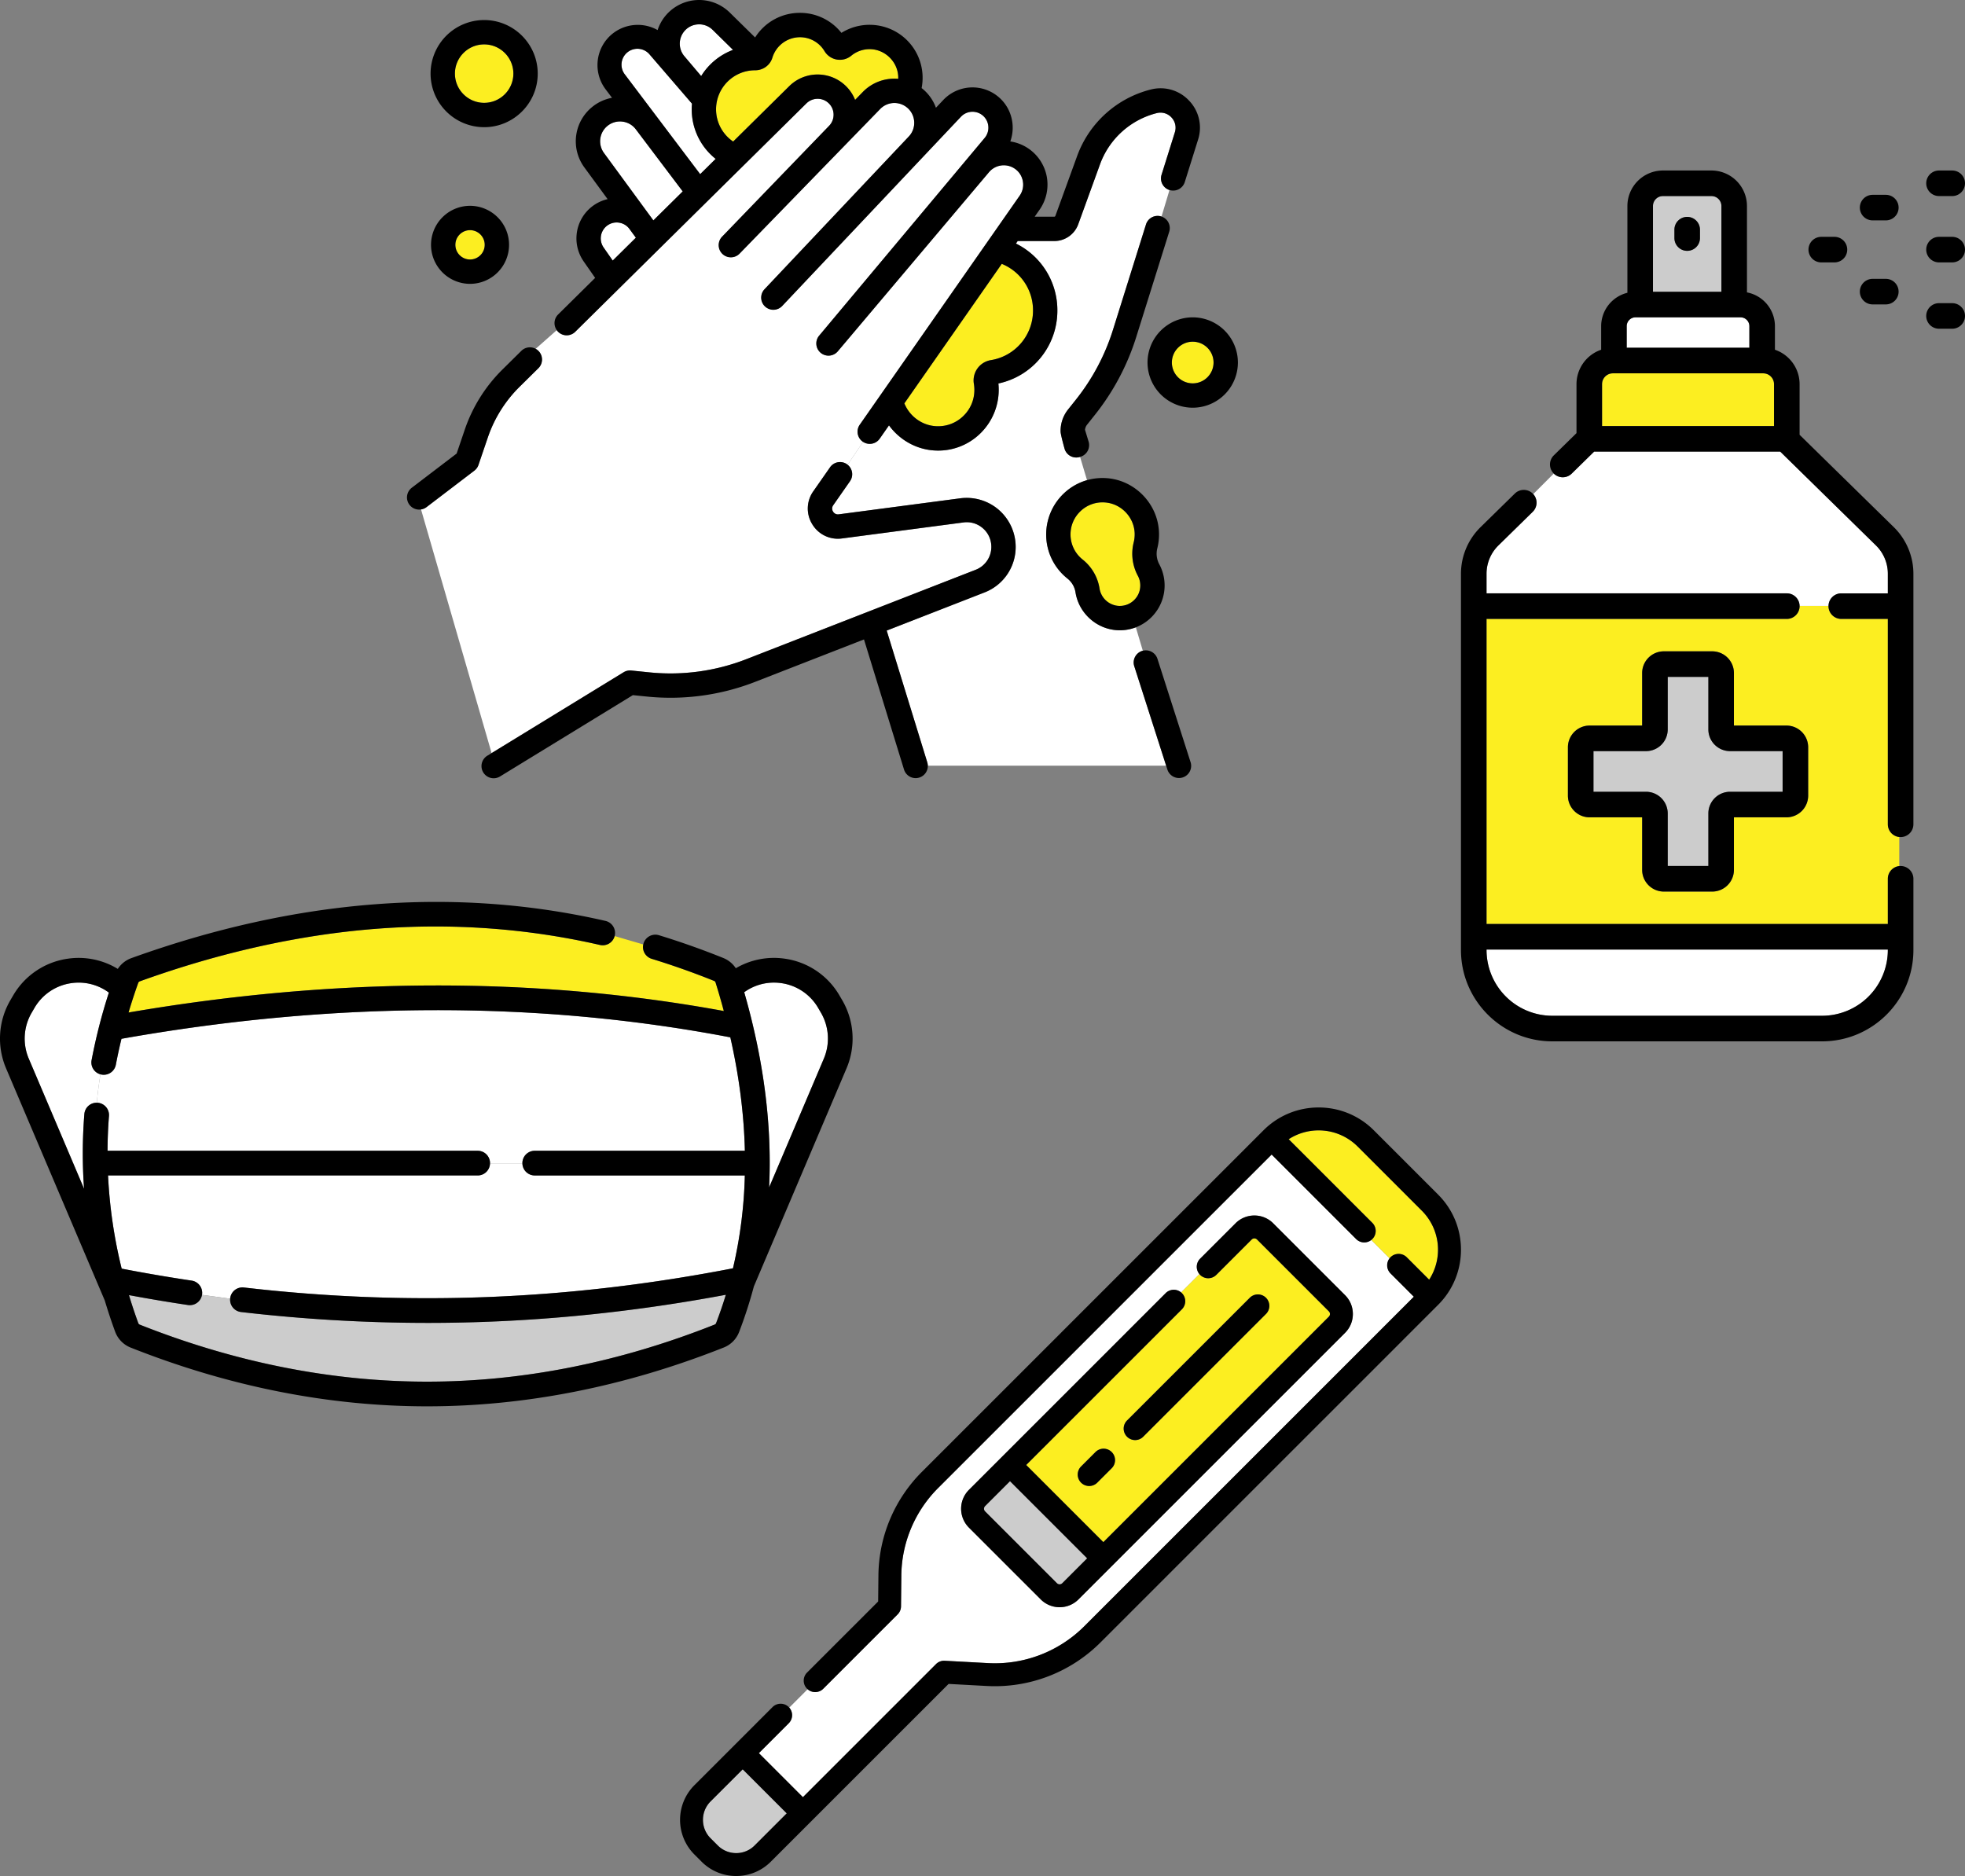 <svg version="1.1" id="レイヤー_1" xmlns="http://www.w3.org/2000/svg" x="0" y="0" viewBox="0 0 191.449 182.796" style="enable-background:new 0 0 191.449 182.796" xml:space="preserve"><rect x="0" y="0" width="191.449" height="182.796" fill="#808080" stroke="none"/><style>.st0{fill:#fff}.st1{fill:#ccc}.st2{fill:#fcee21}</style><path class="st0" d="M170.44 31.781a.863.863 0 0 0-.861-.861H159.35a.863.863 0 0 0-.862.862v2.104h11.952V31.78z"/><path class="st1" d="M167.716 20.072a.969.969 0 0 0-.968-.967h-4.732a.969.969 0 0 0-.968.967v8.357h6.668v-8.357zm-2.089 3.125a1.245 1.245 0 1 1-2.49 0v-.818a1.245 1.245 0 1 1 2.49 0v.818z"/><path class="st2" d="M183.932 80.32V60.306h-4.536a1.245 1.245 0 0 1-1.245-1.245v-.02h-2.818l.001.02c0 .688-.557 1.245-1.245 1.245h-29.257v29.726h39.1v-4.404c0-.643.488-1.173 1.113-1.238v-2.831a1.245 1.245 0 0 1-1.113-1.239zm-7.763-2.794a2.116 2.116 0 0 1-2.114 2.114h-5.12v5.12a2.116 2.116 0 0 1-2.113 2.113h-4.714a2.116 2.116 0 0 1-2.114-2.114v-5.12h-5.12a2.116 2.116 0 0 1-2.113-2.113v-4.714c0-1.165.948-2.113 2.114-2.113h5.12v-5.12c0-1.166.947-2.114 2.113-2.114h4.714c1.165 0 2.113.949 2.113 2.114v5.12h5.12c1.165 0 2.114.948 2.114 2.113v4.714z"/><path class="st1" d="M166.445 71.076v-5.12h-3.96v5.12a2.116 2.116 0 0 1-2.114 2.113h-5.12v3.96h5.12c1.166 0 2.114.948 2.114 2.114v5.12h3.96v-5.12c0-1.166.948-2.114 2.114-2.114h5.12v-3.96h-5.12a2.116 2.116 0 0 1-2.114-2.113z"/><path class="st2" d="M172.843 41.514v-4.086c0-.58-.471-1.051-1.051-1.051h-14.654c-.58 0-1.051.472-1.051 1.051v4.086h16.756z"/><path class="st0" d="M144.832 92.57a6.414 6.414 0 0 0 6.407 6.406h26.286a6.414 6.414 0 0 0 6.407-6.407v-.046h-39.1v.046zM149.333 49.87l-3.348 3.282a3.867 3.867 0 0 0-1.153 2.745v1.918h29.257c.68 0 1.233.547 1.244 1.225h2.819a1.245 1.245 0 0 1 1.244-1.224h4.536v-1.919c0-1.026-.42-2.027-1.153-2.745l-9.33-9.147h-18.134l-2.185 2.143a1.245 1.245 0 0 1-1.747-.005l-2 2.001c.447.493.43 1.255-.05 1.725z"/><path d="M185.177 84.382a1.245 1.245 0 0 0-1.245 1.245v4.405h-39.1V60.306h29.257c.688 0 1.245-.557 1.245-1.245l-.001-.02a1.245 1.245 0 0 0-1.244-1.226h-29.257v-1.918c0-1.026.42-2.027 1.153-2.745l3.348-3.283c.48-.47.497-1.232.05-1.725l-.032-.036c-.482-.49-1.27-.499-1.761-.017l-3.349 3.282a6.373 6.373 0 0 0-1.9 4.524V92.57c0 4.907 3.991 8.898 8.898 8.898h26.286c4.906 0 8.898-3.991 8.898-8.898v-6.941c0-.688-.558-1.246-1.246-1.246zm-1.245 8.187a6.414 6.414 0 0 1-6.407 6.407h-26.286a6.414 6.414 0 0 1-6.407-6.407v-.046h39.1v.046zm-32.549-46.426c.483.478 1.26.482 1.747.005l2.185-2.143h18.133l9.33 9.147a3.867 3.867 0 0 1 1.154 2.745v1.919h-4.536c-.681 0-1.233.546-1.244 1.224l-.002.02c0 .689.558 1.246 1.246 1.246h4.536V80.32a1.245 1.245 0 0 0 2.49 0V55.897c0-1.691-.692-3.34-1.9-4.524l-9.188-9.007v-4.938a3.546 3.546 0 0 0-2.403-3.35v-2.296a3.356 3.356 0 0 0-2.725-3.292v-8.418a3.463 3.463 0 0 0-3.458-3.458h-4.732a3.463 3.463 0 0 0-3.459 3.458v8.456A3.356 3.356 0 0 0 156 31.782v2.296a3.546 3.546 0 0 0-2.403 3.35v4.775l-2.21 2.166c-.49.481-.499 1.27-.017 1.761l.014.013zm9.665-26.07c0-.534.434-.968.968-.968h4.732c.533 0 .968.434.968.967v8.357h-6.668v-8.357zm-2.559 11.709c0-.476.387-.862.862-.862h10.228c.475 0 .862.386.862.861v2.105h-11.952v-2.104zm-1.35 4.595h14.653c.58 0 1.051.472 1.051 1.051v4.086h-16.756v-4.086c0-.58.471-1.051 1.051-1.051zm7.243-15.243c-.688 0-1.245.557-1.245 1.245v.818a1.245 1.245 0 1 0 2.49 0v-.818c0-.688-.557-1.245-1.245-1.245zm-2.274 65.74h4.714a2.116 2.116 0 0 0 2.113-2.115v-5.12h5.12a2.116 2.116 0 0 0 2.114-2.113v-4.714a2.116 2.116 0 0 0-2.114-2.113h-5.12v-5.12a2.116 2.116 0 0 0-2.113-2.114h-4.714a2.116 2.116 0 0 0-2.114 2.114v5.12h-5.12a2.116 2.116 0 0 0-2.113 2.113v4.714c0 1.166.948 2.114 2.114 2.114h5.12v5.12c0 1.165.947 2.113 2.113 2.113zm-6.856-9.725v-3.96h5.12a2.116 2.116 0 0 0 2.113-2.113v-5.12h3.96v5.12c0 1.165.948 2.113 2.114 2.113h5.12v3.96h-5.12a2.116 2.116 0 0 0-2.114 2.114v5.12h-3.96v-5.12a2.116 2.116 0 0 0-2.114-2.114h-5.12zm22.193-51.581h1.286a1.245 1.245 0 1 0 0-2.49h-1.286a1.245 1.245 0 1 0 0 2.49zm5.004 4.093h1.286a1.245 1.245 0 1 0 0-2.49h-1.286a1.245 1.245 0 1 0 0 2.49zm0-8.186h1.286a1.245 1.245 0 1 0 0-2.491h-1.286a1.245 1.245 0 1 0 0 2.49zm7.754 8.065h-1.286a1.245 1.245 0 1 0 0 2.491h1.286a1.245 1.245 0 1 0 0-2.49zm-1.286-10.435h1.286a1.245 1.245 0 1 0 0-2.491h-1.286a1.245 1.245 0 1 0 0 2.49zm1.286 3.972h-1.286a1.245 1.245 0 1 0 0 2.49h1.286a1.245 1.245 0 1 0 0-2.49z"/><g><path class="st0" d="m76.849 167.912-2.912 2.912 4.292 4.29 12.967-12.966c.224-.224.533-.343.85-.325l4.226.228a12.317 12.317 0 0 0 9.363-3.584l32.114-32.115-2.258-2.258a1.115 1.115 0 0 1-.089-1.476l-1.797-1.797a1.112 1.112 0 0 1-1.476-.09l-8.234-8.233-32.476 32.476a12.233 12.233 0 0 0-3.603 8.57l-.03 2.981c-.004.292-.121.571-.327.777l-7.248 7.248a1.115 1.115 0 0 1-1.524.048l-1.79 1.79c.386.438.37 1.106-.048 1.524zm17.552-22.74 19.16-19.16a1.115 1.115 0 0 1 1.504-.067l1.796-1.796a1.115 1.115 0 0 1 .067-1.504l3.448-3.447a2.58 2.58 0 0 1 1.837-.76c.694 0 1.346.27 1.837.76l7 7c.49.49.76 1.143.76 1.837s-.27 1.346-.76 1.837l-25.975 25.974a2.59 2.59 0 0 1-1.837.76 2.59 2.59 0 0 1-1.837-.76l-7-7a2.6 2.6 0 0 1 0-3.673z"/><path class="st1" d="M102.979 154.268a.365.365 0 0 0 .518 0l2.426-2.426-7.518-7.517-2.426 2.426a.365.365 0 0 0 0 .518l7 7z"/><path class="st2" d="m115.14 127.59-15.157 15.157 7.518 7.517 21.97-21.97a.367.367 0 0 0 0-.519l-7-7a.367.367 0 0 0-.517 0l-3.448 3.448a1.116 1.116 0 0 1-1.645-.074l-1.796 1.796.074.067a1.116 1.116 0 0 1 0 1.578zm-6.85 15.496-1.37 1.37a1.112 1.112 0 0 1-1.577 0 1.116 1.116 0 0 1 0-1.578l1.369-1.37a1.116 1.116 0 1 1 1.578 1.578zm13.454-16.61a1.116 1.116 0 1 1 1.578 1.578l-11.937 11.937a1.112 1.112 0 0 1-1.578 0 1.116 1.116 0 0 1 0-1.578l11.937-11.936zM135.491 122.516a1.116 1.116 0 0 1 1.578 0l2.175 2.175a5.373 5.373 0 0 0-.706-6.713l-6.269-6.269a5.373 5.373 0 0 0-6.713-.706l8.15 8.151a1.116 1.116 0 0 1-.1 1.667l1.796 1.797c.028-.035.057-.07.09-.102z"/><path class="st1" d="M69.231 175.53c-.99.99-.99 2.6 0 3.59l.702.701c.48.48 1.117.744 1.795.744a2.52 2.52 0 0 0 1.795-.744l3.128-3.128-4.291-4.292-3.129 3.129z"/><path d="m140.116 116.4-6.269-6.269c-2.961-2.961-7.78-2.961-10.741 0L89.84 143.396a14.452 14.452 0 0 0-4.256 10.124l-.026 2.527-6.926 6.925a1.116 1.116 0 0 0 0 1.578l.054.048c.438.386 1.106.37 1.524-.048l7.248-7.248c.206-.206.323-.485.326-.777l.031-2.982a12.233 12.233 0 0 1 3.603-8.569l32.476-32.476 8.234 8.234a1.113 1.113 0 0 0 1.578 0 1.116 1.116 0 0 0 0-1.578l-8.151-8.15a5.373 5.373 0 0 1 6.713.705l6.27 6.269a5.373 5.373 0 0 1 .705 6.713l-2.175-2.175a1.116 1.116 0 1 0-1.578 1.578l2.258 2.258-32.114 32.115a12.317 12.317 0 0 1-9.363 3.584l-4.227-.228a1.116 1.116 0 0 0-.849.325l-12.967 12.967-4.291-4.291 2.91-2.912a1.115 1.115 0 0 0 .05-1.524l-.05-.054a1.116 1.116 0 0 0-1.577 0l-7.618 7.618a4.775 4.775 0 0 0 0 6.745l.702.702a4.738 4.738 0 0 0 3.373 1.397A4.738 4.738 0 0 0 75.1 181.4l17.322-17.321 3.73.202a14.556 14.556 0 0 0 11.061-4.235l32.903-32.904a7.546 7.546 0 0 0 2.225-5.37c0-2.03-.79-3.937-2.225-5.371zM73.523 179.82a2.52 2.52 0 0 1-1.795.744 2.522 2.522 0 0 1-1.795-.744l-.702-.702c-.99-.99-.99-2.6 0-3.59l3.129-3.128 4.291 4.292-3.128 3.128zM94.4 145.173a2.6 2.6 0 0 0 0 3.674l7 6.999a2.59 2.59 0 0 0 1.837.76 2.59 2.59 0 0 0 1.837-.76l25.974-25.974c.49-.491.761-1.144.761-1.837s-.27-1.347-.76-1.837l-7-7a2.581 2.581 0 0 0-1.837-.76 2.58 2.58 0 0 0-1.837.76l-3.448 3.447a1.115 1.115 0 0 0 1.578 1.578l3.448-3.447a.367.367 0 0 1 .518 0l7 7a.367.367 0 0 1 0 .518l-21.971 21.97-7.518-7.517 15.156-15.157a1.116 1.116 0 1 0-1.578-1.578l-19.16 19.16zm11.522 6.67-2.426 2.425a.365.365 0 0 1-.518 0l-7-7a.365.365 0 0 1 0-.517l2.426-2.426 7.518 7.517zm3.884-11.852a1.113 1.113 0 0 0 1.578 0l11.937-11.937a1.116 1.116 0 1 0-1.578-1.577l-11.937 11.936a1.116 1.116 0 0 0 0 1.578zm-3.095 1.518-1.37 1.369a1.116 1.116 0 1 0 1.578 1.578l1.37-1.37a1.116 1.116 0 1 0-1.578-1.577z"/></g><g><path class="st0" d="M8.924 103.3a54.127 54.127 0 0 1 1.685-6.584 4.948 4.948 0 0 0-3.645-.923 4.95 4.95 0 0 0-3.61 2.423l-.274.47a5 5 0 0 0-.282 4.456l5.392 12.69a48.083 48.083 0 0 1 .03-7.28 1.202 1.202 0 0 1 1.214-1.105c.07-.786.182-1.752.357-2.765a1.202 1.202 0 0 1-.867-1.382zM46.54 114.534H10.527a47.237 47.237 0 0 0 1.328 9.08c2.264.437 4.552.83 6.817 1.167.657.097 1.11.71 1.013 1.366l-.005.022 2.744.374a1.203 1.203 0 0 1 1.335-1.092c16.026 1.855 31.621 1.242 47.654-1.869a44.225 44.225 0 0 0 1.155-9.047H52.1a1.202 1.202 0 0 1-1.202-1.176h-3.156a1.202 1.202 0 0 1-1.202 1.175z"/><path class="st1" d="M18.497 127.173c-.06 0-.119-.004-.179-.013a162.68 162.68 0 0 1-5.754-.966c.277.914.58 1.826.913 2.736a.244.244 0 0 0 .138.14c9.294 3.687 18.716 5.556 28 5.556h.007c9.287 0 18.71-1.872 28.007-5.562a.242.242 0 0 0 .136-.134c.35-.912.668-1.835.953-2.77-9.772 1.827-19.395 2.742-29.053 2.742-6.031 0-12.074-.354-18.183-1.061a1.202 1.202 0 0 1-1.058-1.299l-2.744-.373a1.203 1.203 0 0 1-1.183 1.004z"/><path class="st2" d="M58.454 92.077c-7.098-1.627-14.463-2.155-21.89-1.57-7.443.586-15.164 2.307-22.946 5.114a.244.244 0 0 0-.147.144c-.344.96-.66 1.925-.947 2.893 20.171-3.464 39.662-3.512 57.998-.145a71.179 71.179 0 0 0-.806-2.782.244.244 0 0 0-.14-.152 75.629 75.629 0 0 0-6.08-2.153 1.202 1.202 0 0 1-.823-1.4l-2.789-.816a1.202 1.202 0 0 1-1.43.867z"/><path class="st0" d="M79.715 98.216a4.95 4.95 0 0 0-3.61-2.423 4.942 4.942 0 0 0-3.596.888c1.908 6.643 2.717 12.998 2.425 19.02l5.337-12.56a5.002 5.002 0 0 0-.282-4.455l-.274-.47zM52.1 112.13h20.472c-.084-3.569-.557-7.256-1.416-11.053-18.697-3.58-38.646-3.532-59.321.142a50.012 50.012 0 0 0-.547 2.526 1.203 1.203 0 0 1-1.497.937 33.886 33.886 0 0 0-.357 2.765 1.203 1.203 0 0 1 1.183 1.297 45.616 45.616 0 0 0-.14 3.385H46.54c.665 0 1.203.538 1.203 1.203l-.001.027h3.156l-.001-.027c0-.664.538-1.203 1.203-1.203z"/><path d="m82.068 97.474-.275-.47a7.341 7.341 0 0 0-5.354-3.594 7.339 7.339 0 0 0-4.749.934 2.635 2.635 0 0 0-1.215-.996 77.848 77.848 0 0 0-6.274-2.222 1.203 1.203 0 0 0-1.528.9l2.398.7-2.398-.7c-.13.603.222 1.216.823 1.4a75.631 75.631 0 0 1 6.08 2.153.244.244 0 0 1 .14.152c.292.934.558 1.86.806 2.782-18.336-3.367-37.827-3.319-57.998.145.287-.968.603-1.933.947-2.893a.244.244 0 0 1 .147-.144c7.782-2.807 15.503-4.528 22.946-5.114 7.427-.585 14.792-.057 21.89 1.57a1.202 1.202 0 0 0 1.43-.867l-2.916-.852 2.916.852c.004-.012.008-.024.01-.037a1.203 1.203 0 0 0-.903-1.441c-14.662-3.36-30.202-2.14-46.19 3.626-.552.199-1.013.57-1.324 1.05a7.332 7.332 0 0 0-4.848-.997 7.343 7.343 0 0 0-5.353 3.593l-.275.47a7.418 7.418 0 0 0-.417 6.608s9.61 22.608 9.623 22.633c.304 1.016.64 2.03 1.01 3.04a2.65 2.65 0 0 0 1.51 1.551c9.58 3.8 19.298 5.726 28.888 5.726h.007c9.592-.001 19.313-1.93 28.894-5.732a2.65 2.65 0 0 0 1.494-1.507 43.957 43.957 0 0 0 1.439-4.445l9.035-21.266a7.418 7.418 0 0 0-.416-6.608zM55.626 113.36h-4.728a1.202 1.202 0 0 0 1.202 1.176h20.468a44.224 44.224 0 0 1-1.155 9.047c-16.033 3.111-31.628 3.724-47.654 1.869a1.203 1.203 0 0 0-1.333 1.056l-.002.036 5.483.745-5.483-.745a1.202 1.202 0 0 0 1.058 1.298 157.786 157.786 0 0 0 18.183 1.06c9.658 0 19.28-.914 29.053-2.74a41.396 41.396 0 0 1-.953 2.77.242.242 0 0 1-.136.133c-9.298 3.69-18.72 5.561-28.007 5.562h-.007c-9.284 0-18.706-1.87-28-5.556a.244.244 0 0 1-.138-.14 51.626 51.626 0 0 1-.913-2.736 162.7 162.7 0 0 0 5.754.966 1.203 1.203 0 0 0 1.362-.99l-3.381-.46 3.381.46.005-.023a1.203 1.203 0 0 0-1.013-1.366c-2.265-.337-4.553-.73-6.817-1.167a47.236 47.236 0 0 1-1.328-9.08H46.54c.656 0 1.187-.523 1.202-1.175h-3.074 3.074l.001-.027c0-.665-.538-1.203-1.203-1.203H10.477c.006-1.13.05-2.258.14-3.385a1.203 1.203 0 0 0-1.103-1.295c-.027-.002-.053-.002-.08-.002-.1 1.127-.115 1.887-.115 1.887s.015-.76.115-1.887a1.202 1.202 0 0 0-1.215 1.105 48.083 48.083 0 0 0-.029 7.28l-5.392-12.69a5 5 0 0 1 .282-4.455l.274-.47a4.95 4.95 0 0 1 3.61-2.424 4.948 4.948 0 0 1 3.645.923 54.125 54.125 0 0 0-1.685 6.584c-.117.621.267 1.22.867 1.382a1.207 1.207 0 0 0 .316.043c.567 0 1.072-.402 1.18-.98.159-.84.343-1.682.548-2.526 20.675-3.674 40.624-3.722 59.321-.142.859 3.797 1.332 7.484 1.416 11.052H52.1c-.665 0-1.203.539-1.203 1.203l.001.027h4.728zm24.645-10.217L74.934 115.7c.292-6.022-.517-12.377-2.425-19.02a4.942 4.942 0 0 1 3.596-.888 4.95 4.95 0 0 1 3.61 2.423l.274.47a5.002 5.002 0 0 1 .282 4.456z"/></g><g><path class="st2" d="M69.765 10.648c0 1.278.636 2.446 1.666 3.145l5.47-5.405a3.934 3.934 0 0 1 6.411 1.344l.74-.762a4.299 4.299 0 0 1 3.463-1.289 2.9 2.9 0 0 0-.004-.287c-.092-1.396-1.262-2.54-2.663-2.602a2.802 2.802 0 0 0-1.903.632 1.748 1.748 0 0 1-2.614-.444 2.78 2.78 0 0 0-2.397-1.354 2.816 2.816 0 0 0-2.68 1.988 1.737 1.737 0 0 1-1.68 1.232h-.014a3.807 3.807 0 0 0-3.795 3.802z"/><path class="st0" d="m63.841 11.174.212.28 4.165 5.514 1.506-1.488a6.16 6.16 0 0 1-2.305-5.38L63.31 5.33a1.55 1.55 0 0 0-2.413 1.947l2.944 3.897zM68.315 7.41a6.208 6.208 0 0 1 3.103-2.55l-1.983-1.948A1.862 1.862 0 0 0 68 2.375a1.864 1.864 0 0 0-1.36.704 1.888 1.888 0 0 0 .035 2.395l1.64 1.936zM66.516 18.65l-4.567-6.048a1.916 1.916 0 0 0-1.31-.754 1.932 1.932 0 0 0-1.793 3.062l4.811 6.564 2.859-2.824z"/><path class="st2" d="M44.365 23.856c0 .789.642 1.43 1.43 1.43.79 0 1.431-.641 1.431-1.43 0-.79-.642-1.431-1.43-1.431-.79 0-1.431.642-1.431 1.43z"/><circle class="st2" cx="47.171" cy="7.173" r="2.848"/><path class="st2" d="M105.477 54.517a4.502 4.502 0 0 1 1.65 2.824 2.016 2.016 0 0 0 1.828 1.695 1.986 1.986 0 0 0 1.507-.532c.41-.382.635-.9.635-1.46 0-.333-.08-.65-.236-.94a4.528 4.528 0 0 1-.403-3.264c.072-.289.103-.589.092-.891-.061-1.582-1.345-2.897-2.923-2.995a3.098 3.098 0 0 0-2.341.841 3.097 3.097 0 0 0-.986 2.279c0 .955.429 1.846 1.177 2.443zM88.112 39.303c.505 1.247 1.697 2.137 3.05 2.222a3.513 3.513 0 0 0 2.655-.952 3.508 3.508 0 0 0 1.117-2.581c0-.2-.017-.402-.05-.6a2.002 2.002 0 0 1 1.657-2.302 4.885 4.885 0 0 0 4.106-4.84c0-2.029-1.22-3.8-3.045-4.541l-9.49 13.594z"/><path class="st0" d="m59.697 25.388 2.255-2.228-.623-.85a1.536 1.536 0 0 0-1.045-.619c-.423-.056-.84.06-1.172.327a1.554 1.554 0 0 0-.303 2.096l.888 1.274z"/><circle class="st2" cx="116.205" cy="35.324" r="2.031"/><path class="st0" d="m111.278 63.424.066-.018-.68-2.281a4.343 4.343 0 0 1-1.872.276c-1.877-.13-3.497-1.507-3.94-3.349a4.432 4.432 0 0 1-.068-.346 2.136 2.136 0 0 0-.787-1.336 5.471 5.471 0 0 1-2.069-4.297c0-1.51.632-2.97 1.733-4.006a5.457 5.457 0 0 1 2.247-1.28l-.678-2.268-.034.01a1.186 1.186 0 0 1-1.467-.775s-.39-1.373-.396-1.705a3.341 3.341 0 0 1 .723-2.143l.756-.95a21 21 0 0 0 3.63-6.836l3.212-10.253a1.186 1.186 0 0 1 1.486-.777l.026.01.777-2.582a1.186 1.186 0 0 1-.774-1.485l1.297-4.141a1.455 1.455 0 0 0-.335-1.453 1.456 1.456 0 0 0-1.432-.416 7.951 7.951 0 0 0-5.53 5l-2.118 5.835a2.481 2.481 0 0 1-2.325 1.63h-3.573l-.17.243a7.24 7.24 0 0 1 4.035 6.519 7.247 7.247 0 0 1-5.746 7.116 5.934 5.934 0 0 1-1.833 4.936 5.854 5.854 0 0 1-4.426 1.59c-1.773-.112-3.38-1.046-4.4-2.444l-.904 1.296a1.184 1.184 0 0 1-1.622.31l-1.504 2.23c.485.387.593 1.089.233 1.604l-1.633 2.34a.55.55 0 0 0-.02.62.55.55 0 0 0 .56.267l11.84-1.561a4.789 4.789 0 0 1 3.637 1.031 4.788 4.788 0 0 1 1.744 3.354 4.748 4.748 0 0 1-3.025 4.79l-9.528 3.714 3.953 12.842c.033.109.05.218.051.326h23.224l-3.108-9.696c-.2-.624.144-1.291.767-1.491z"/><path class="st0" d="m61.5 65.334 1.795.182c3.176.323 6.426-.12 9.4-1.28l22.363-8.717a2.388 2.388 0 0 0 1.521-2.409 2.377 2.377 0 0 0-.877-1.686 2.377 2.377 0 0 0-1.829-.519l-11.84 1.561a2.903 2.903 0 0 1-2.896-1.387 2.903 2.903 0 0 1 .102-3.209l1.633-2.34a1.185 1.185 0 0 1 1.65-.293c.022.015.041.032.061.048l1.504-2.23c-.01-.007-.02-.011-.029-.018a1.186 1.186 0 0 1-.293-1.65l15.581-22.32c.31-.442.413-.976.291-1.502a1.862 1.862 0 0 0-.92-1.223 1.888 1.888 0 0 0-2.357.431L81.641 34.214a1.186 1.186 0 1 1-1.812-1.53l16.115-19.253a1.557 1.557 0 0 0-.185-2.169 1.55 1.55 0 0 0-2.136.114L76.228 29.793a1.182 1.182 0 0 1-1.676.048 1.186 1.186 0 0 1-.047-1.677L88.545 13.3c.364-.385.55-.888.526-1.417a1.931 1.931 0 0 0-3.318-1.259L72.075 24.694a1.183 1.183 0 0 1-1.677.024 1.186 1.186 0 0 1-.023-1.677l10.408-10.784c.295-.307.448-.71.432-1.136a1.542 1.542 0 0 0-.518-1.1 1.558 1.558 0 0 0-2.13.054L56.046 32.33a1.182 1.182 0 0 1-1.801-.16l-2.078 1.839a1.186 1.186 0 0 1 .27 1.887l-1.795 1.773a12.685 12.685 0 0 0-3.107 4.94l-.916 2.69a1.185 1.185 0 0 1-.403.56l-4.642 3.54c-.168.129-.36.204-.556.23l6.88 23.75 12.865-7.876a1.19 1.19 0 0 1 .739-.169z"/><path d="M97.2 49.585a4.789 4.789 0 0 0-3.637-1.031l-11.84 1.561a.55.55 0 0 1-.56-.268.55.55 0 0 1 .02-.62l1.633-2.339a1.185 1.185 0 0 0-.233-1.603l-.06-.048a1.185 1.185 0 0 0-1.651.294l-1.633 2.34a2.903 2.903 0 0 0-.102 3.208 2.903 2.903 0 0 0 2.895 1.387l11.841-1.561a2.377 2.377 0 0 1 1.83.519c.517.421.828 1.02.876 1.686a2.388 2.388 0 0 1-1.52 2.409l-22.365 8.718a20.338 20.338 0 0 1-9.399 1.28l-1.794-.183a1.19 1.19 0 0 0-.74.169L47.898 73.38l-.398.243a1.186 1.186 0 1 0 1.239 2.022l12.92-7.911 1.398.141c3.547.36 7.178-.134 10.5-1.429l10.62-4.14 3.901 12.677a1.186 1.186 0 1 0 2.267-.698L86.39 61.443l9.528-3.715a4.748 4.748 0 0 0 3.025-4.789 4.788 4.788 0 0 0-1.744-3.354zM50.641 37.67l1.795-1.773a1.186 1.186 0 1 0-1.666-1.687l-1.792 1.771a15.062 15.062 0 0 0-3.69 5.865l-.798 2.348-4.355 3.32a1.186 1.186 0 1 0 1.438 1.886l4.642-3.54c.187-.142.327-.337.403-.56l.916-2.69a12.685 12.685 0 0 1 3.107-4.94zm62.128 26.522a1.185 1.185 0 0 0-1.425-.785c-.022.006-.044.01-.066.018-.623.2-.967.867-.767 1.49l3.108 9.697.123.385a1.186 1.186 0 0 0 2.259-.723l-3.232-10.082zm-6.103-23.757a23.37 23.37 0 0 0 4.039-7.605l3.212-10.253a1.185 1.185 0 0 0-.75-1.476l-.027-.01a1.186 1.186 0 0 0-1.486.777l-3.212 10.253a21 21 0 0 1-3.63 6.837l-.756.949a3.341 3.341 0 0 0-.723 2.143c.007.332.396 1.705.396 1.705a1.186 1.186 0 0 0 1.467.775l.034-.01.022-.006a1.186 1.186 0 0 0 .81-1.485l-.35-1.15a.954.954 0 0 1 .199-.495l.755-.949zM41.994 23.856a3.806 3.806 0 0 0 3.802 3.802 3.806 3.806 0 0 0 3.802-3.802 3.806 3.806 0 0 0-3.802-3.802 3.807 3.807 0 0 0-3.802 3.802zm5.232 0c0 .789-.642 1.43-1.43 1.43-.79 0-1.431-.641-1.431-1.43 0-.79.642-1.431 1.43-1.431.79 0 1.431.642 1.431 1.43zm68.98 7.065a4.408 4.408 0 0 0-4.403 4.403 4.408 4.408 0 0 0 4.402 4.403 4.408 4.408 0 0 0 4.403-4.403 4.408 4.408 0 0 0-4.403-4.403zm0 6.434a2.034 2.034 0 0 1-2.032-2.031c0-1.12.911-2.031 2.031-2.031s2.032.91 2.032 2.03c0 1.12-.912 2.032-2.032 2.032zM47.17 12.393c2.878 0 5.22-2.342 5.22-5.22s-2.342-5.22-5.22-5.22a5.225 5.225 0 0 0-5.22 5.22 5.226 5.226 0 0 0 5.22 5.22zm0-8.068c1.57 0 2.848 1.278 2.848 2.848s-1.277 2.848-2.848 2.848c-1.57 0-2.848-1.277-2.848-2.848S45.6 4.325 47.17 4.325zM98.982 23.73l.171-.244h3.572a2.481 2.481 0 0 0 2.326-1.63l2.119-5.835a7.951 7.951 0 0 1 5.529-5 1.456 1.456 0 0 1 1.432.417c.371.393.497.936.335 1.453l-1.297 4.14a1.186 1.186 0 0 0 .774 1.486h.003a1.186 1.186 0 0 0 1.486-.776l1.297-4.141a3.798 3.798 0 0 0-.876-3.792 3.799 3.799 0 0 0-3.736-1.085 10.321 10.321 0 0 0-7.176 6.49l-2.12 5.834a.103.103 0 0 1-.096.068h-1.916l.482-.69a4.262 4.262 0 0 0 .657-3.395 4.263 4.263 0 0 0-2.08-2.762 4.23 4.23 0 0 0-1.434-.486c.538-1.494.135-3.238-1.134-4.323a3.919 3.919 0 0 0-5.4.287l-.712.753a4.278 4.278 0 0 0-1.395-1.918c.086-.439.115-.888.085-1.344a5.158 5.158 0 0 0-4.924-4.814 5.167 5.167 0 0 0-2.975.78 5.126 5.126 0 0 0-4.045-1.95 5.132 5.132 0 0 0-4.363 2.397l-2.474-2.43A4.264 4.264 0 0 0 67.859.007a4.263 4.263 0 0 0-3.07 1.59 4.23 4.23 0 0 0-.718 1.334 3.943 3.943 0 0 0-4.451.4 3.92 3.92 0 0 0-.615 5.373l.624.826a4.279 4.279 0 0 0-1.936.895 4.302 4.302 0 0 0-.76 5.887l2.266 3.091c-.566.13-1.1.387-1.57.762a3.931 3.931 0 0 0-.765 5.305l1.121 1.608-3.607 3.564a1.185 1.185 0 0 0 1.667 1.687l22.523-22.255a1.558 1.558 0 0 1 2.129-.055c.318.284.502.675.518 1.1.016.426-.137.83-.432 1.137L70.375 23.041a1.186 1.186 0 1 0 1.7 1.653l13.678-14.07a1.931 1.931 0 0 1 3.318 1.258 1.918 1.918 0 0 1-.526 1.417l-14.04 14.865a1.186 1.186 0 1 0 1.723 1.629l17.395-18.417a1.55 1.55 0 0 1 2.136-.114c.64.548.723 1.52.185 2.169L79.829 32.685a1.186 1.186 0 1 0 1.812 1.53l14.72-17.442a1.888 1.888 0 0 1 2.355-.431c.472.262.8.697.921 1.223.122.526.018 1.06-.291 1.503L83.765 41.386a1.186 1.186 0 0 0 .293 1.651c.01.007.02.01.03.017a1.18 1.18 0 0 0 1.621-.31l.905-1.296c1.019 1.398 2.626 2.332 4.4 2.443a5.854 5.854 0 0 0 4.426-1.59 5.934 5.934 0 0 0 1.832-4.935 7.247 7.247 0 0 0 5.746-7.116 7.24 7.24 0 0 0-4.036-6.519zM66.642 3.08c.337-.422.82-.672 1.359-.704a1.862 1.862 0 0 1 1.434.537l1.983 1.948a6.208 6.208 0 0 0-3.103 2.55l-1.64-1.936a1.888 1.888 0 0 1-.033-2.395zm-6.945 22.309-.888-1.274a1.554 1.554 0 0 1 .303-2.096 1.536 1.536 0 0 1 1.172-.327c.422.056.794.276 1.045.62l.623.849-2.255 2.228zm3.96-3.914-4.81-6.563a1.932 1.932 0 0 1 1.793-3.063c.525.064.99.332 1.309.754l4.567 6.048-2.859 2.825zm4.56-4.506-4.164-5.513-.212-.281-2.944-3.898a1.55 1.55 0 0 1 2.413-1.947l4.11 4.771a6.16 6.16 0 0 0 2.305 5.38l-1.507 1.488zm19.298-9.287a4.299 4.299 0 0 0-3.462 1.29l-.74.761a3.934 3.934 0 0 0-6.411-1.344l-5.471 5.405a3.795 3.795 0 0 1-1.666-3.145 3.807 3.807 0 0 1 3.795-3.802h.013c.784 0 1.46-.495 1.682-1.232a2.816 2.816 0 0 1 2.679-1.988A2.78 2.78 0 0 1 80.33 4.98a1.747 1.747 0 0 0 2.614.444 2.802 2.802 0 0 1 1.903-.632c1.4.063 2.57 1.206 2.663 2.602a2.9 2.9 0 0 1 .004.287zm9.026 27.41a2.002 2.002 0 0 0-1.657 2.302c.033.197.05.398.05.599 0 .988-.397 1.904-1.117 2.581a3.513 3.513 0 0 1-2.655.952c-1.353-.085-2.545-.975-3.05-2.222l9.49-13.594a4.881 4.881 0 0 1 3.045 4.54 4.885 4.885 0 0 1-4.106 4.842zm15.539 25.147a4.365 4.365 0 0 0 .868-5.26 2.162 2.162 0 0 1-.19-1.56 5.52 5.52 0 0 0 .161-1.56c-.107-2.784-2.367-5.1-5.145-5.271a5.457 5.457 0 0 0-4.112 1.48 5.519 5.519 0 0 0-1.734 4.006c0 1.681.754 3.247 2.07 4.297.425.34.704.815.786 1.336.018.114.04.23.069.346.442 1.842 2.062 3.219 3.939 3.349a4.343 4.343 0 0 0 3.288-1.163zm-3.125-1.203a2.016 2.016 0 0 1-1.828-1.694 4.502 4.502 0 0 0-1.65-2.824 3.112 3.112 0 0 1-1.177-2.443c0-.872.35-1.681.985-2.279a3.098 3.098 0 0 1 2.342-.841c1.578.098 2.862 1.413 2.923 2.995.011.302-.02.602-.092.89a4.528 4.528 0 0 0 .403 3.265c.156.29.236.607.236.94 0 .56-.225 1.078-.635 1.46-.409.382-.945.57-1.507.531z"/></g></svg>